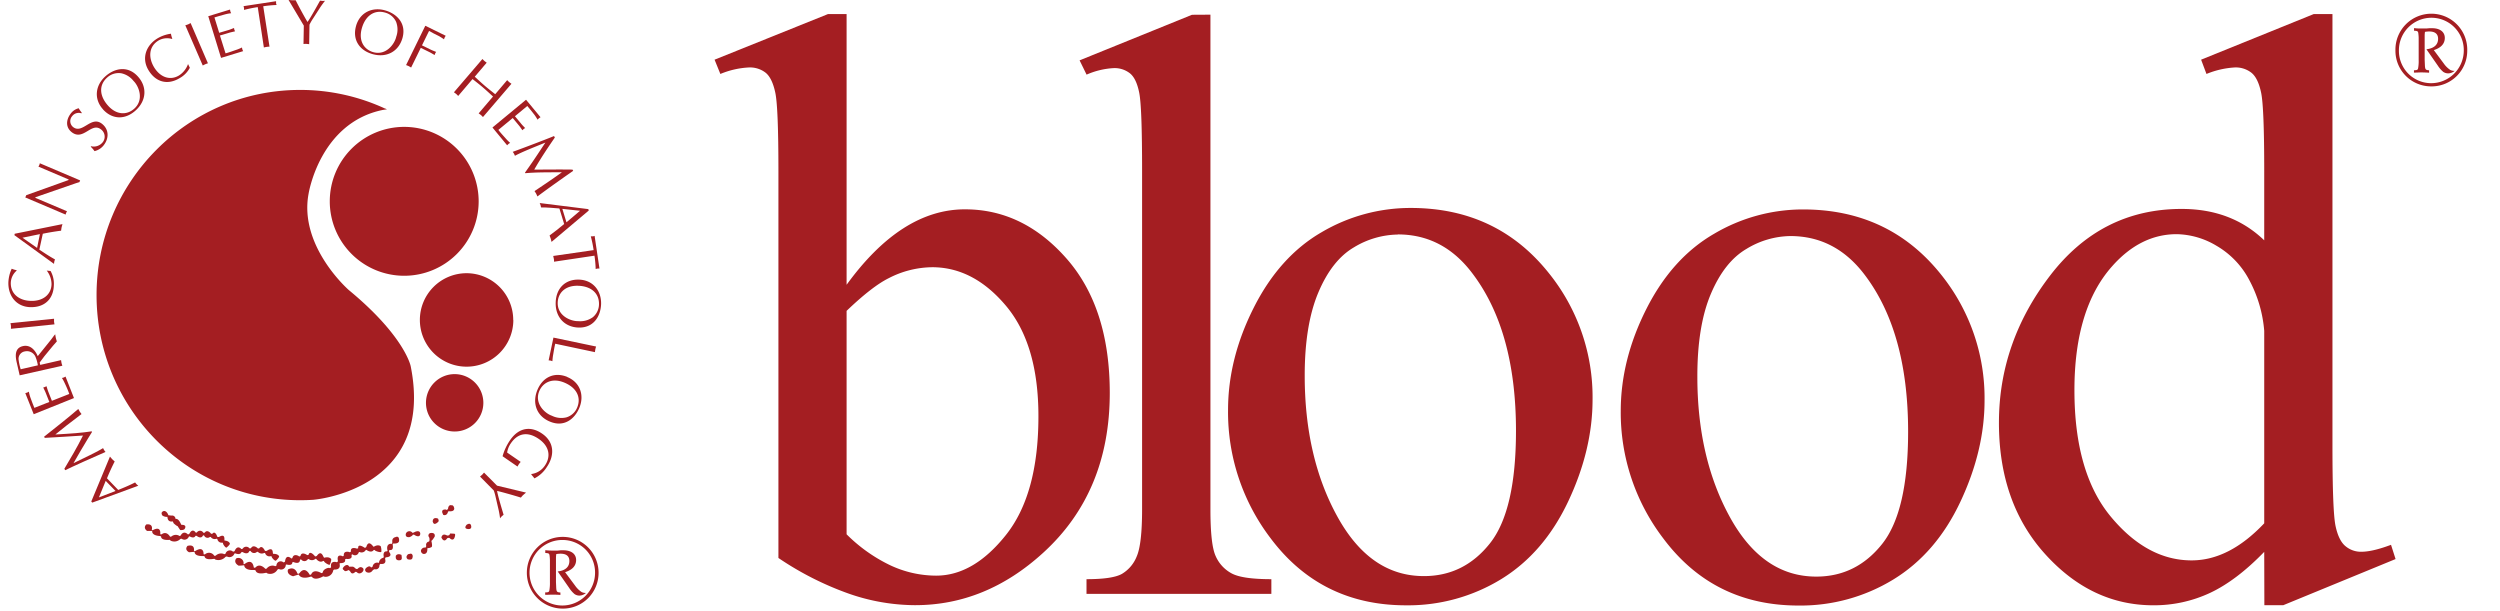 <svg xmlns="http://www.w3.org/2000/svg" id="Layer_1" data-name="Layer 1" viewBox="0 0 889.62 217.42"><defs><style>.cls-1{fill:#a41e22;}</style></defs><path class="cls-1" d="M35.2,177l5.91-2.28-3.5-3.6L35.2,177Zm3.94-14.51c.29.33.51.62.77.89s.61.56.9.83c-.9,1.79-1.9,3.9-2.74,6l4,4.14c2-.82,4-1.64,6-2.67.21.24.35.45.54.65a6.51,6.51,0,0,0,.6.52l-16.37,6-.36-.38,6.65-16"></path><path class="cls-1" d="M15.68,155.41c4.44-3.5,8.84-7,12.18-9.88.2.36.34.65.52.95s.43.58.63.86c-3.66,2.77-7.58,5.8-9.31,7.27,5.4-.29,9.52-.58,12.91-1.12l.14.22-1.51,2.44c-1.76,2.84-3.41,5.77-5.09,8.67,4-2,8.17-3.86,10.53-5.35.15.26.24.5.37.71s.34.43.5.65c-3.42,1.46-12.19,5.4-14.34,6.49l-.31-.5c2.08-3.47,4.53-7.61,6.63-11.83-4.44.25-8.92.61-13.59.83l-.26-.41"></path><path class="cls-1" d="M17.54,143l-1.3-3.28c-.25-.64-.58-1.21-.85-1.84a3.62,3.62,0,0,0,.57-.17,4.4,4.4,0,0,0,.57-.29c.23.65.39,1.3.64,1.93l1.3,3.28,6.18-2.44c-.46-1.32-1-2.55-1.6-3.81a16.48,16.48,0,0,0-1-1.87c.24-.08.45-.1.66-.19s.4-.21.61-.31l3,7.64L12,147.4l-3-7.51a5.72,5.72,0,0,0,.66-.19c.21-.09.4-.22.61-.32a14.67,14.67,0,0,0,.52,2l.79,2.13.65,1.63,5.32-2.1"></path><path class="cls-1" d="M13.47,130a12.82,12.82,0,0,0-.77-2.85,3.31,3.31,0,0,0-3.82-2.11,2.66,2.66,0,0,0-2.24,3.09,19.91,19.91,0,0,0,.72,3.27l6.11-1.4ZM7,133.56l-1.08-4.71c-.78-3.42,0-5.18,2.25-5.69,2.58-.59,4.35,1.43,5.26,3.58l4.75-5.9,1-1.35.46-.54c.09.47.13.88.23,1.3s.24.85.36,1.24c-.58.66-1.11,1.24-1.62,1.85l-2.8,3.4L14.12,129l.19.85,7.42-1.7c.06.36.09.68.16,1s.19.65.29,1L7,133.56"></path><path class="cls-1" d="M3.9,117c0-.32,0-.67,0-1s-.12-.62-.18-1l15.51-1.58c0,.36,0,.69,0,1s.12.67.17,1L3.9,117"></path><path class="cls-1" d="M18,96.44a9.14,9.14,0,0,1,1.16,5.06c-.14,5-3.39,7.93-8.37,7.8s-7.93-4-7.81-8.8a12.78,12.78,0,0,1,1.19-4.88,8.31,8.31,0,0,0,1.74.53v.17a6,6,0,0,0-2.07,4.29C3.75,104.8,7.09,107,11,107.07c4.37.12,7.24-2.31,7.34-5.91a8,8,0,0,0-1.71-4.87l1.43.15"></path><path class="cls-1" d="M8,84.59l5.2,3.63,1-4.91L8,84.59Zm14.23-4.84c-.11.43-.23.77-.31,1.15s-.12.81-.18,1.19c-2,.26-4.29.62-6.51,1.09L14,88.84c1.8,1.19,3.6,2.4,5.56,3.47-.09.3-.18.54-.24.81a6,6,0,0,0-.09.79L5.13,83.69l.1-.51,17-3.43"></path><path class="cls-1" d="M28.52,64.2l-.27.62c-.39.11-1.07.32-1.74.55l-13.87,4.8-.09.22,11.3,4.79a5.33,5.33,0,0,0-.31.57,4.76,4.76,0,0,0-.19.61L9,70.26l.35-.81,15-5.37.09-.21L13.68,59.29c.1-.19.22-.36.31-.57s.11-.4.19-.62l14.34,6.1"></path><path class="cls-1" d="M32.46,52.05a4.06,4.06,0,0,0,4.12-1.47A3.2,3.2,0,0,0,35.87,46c-3.36-2.58-6.22,4.2-10.3,1.07-2.33-1.78-2.05-4.51-.39-6.67A5.08,5.08,0,0,1,28,38.52a12.89,12.89,0,0,0,1.11,1.62l-.14.19a2.92,2.92,0,0,0-3.29,1,2.69,2.69,0,0,0,.36,3.9c3.33,2.55,6.36-4.16,10.21-1.21,2.58,2,2.58,5.17.69,7.62a5.84,5.84,0,0,1-3.31,2.14,10.1,10.1,0,0,0-1.34-1.57l.14-.19"></path><path class="cls-1" d="M43.1,26.07a6,6,0,0,0-5,1.56c-3,2.69-2.72,6.56.38,10s6.83,3.31,9.34,1c3.56-3.23,1.51-8.07-.3-9.82a7.58,7.58,0,0,0-4.43-2.75ZM36.66,38.91c-3.35-3.7-2.72-8.52.78-11.69,3.16-2.87,7.94-4.08,11.62,0,3.42,3.76,3,8.63-.77,12.06s-8.36,3.27-11.63-.34"></path><path class="cls-1" d="M67.54,24.14a9.09,9.09,0,0,1-3.66,3.69c-4.3,2.57-8.51,1.38-11.06-2.89S52,16.09,56.08,13.63A12.69,12.69,0,0,1,60.83,12a9.53,9.53,0,0,0,.48,1.76l-.12.1a6.13,6.13,0,0,0-4.74.53c-3.6,2.15-3.64,6.13-1.67,9.46,2.25,3.76,5.83,4.88,8.92,3a7.93,7.93,0,0,0,3.21-4.06l.63,1.29"></path><path class="cls-1" d="M65.94,9a9.77,9.77,0,0,0,1-.33c.29-.13.57-.29.89-.46l6.16,14.31c-.34.12-.65.21-.94.34s-.61.3-.9.45L65.94,9"></path><path class="cls-1" d="M78,11.67l3.38-1c.65-.2,1.25-.48,1.9-.7a4.21,4.21,0,0,0,.11.58,5.13,5.13,0,0,0,.25.59c-.66.18-1.31.29-2,.49l-3.38,1,2,6.36c1.34-.36,2.62-.85,3.92-1.29a16.25,16.25,0,0,0,1.94-.81c0,.24.07.45.13.68s.18.41.27.63l-7.86,2.4L74.11,5.77,81.85,3.4c.06.24.07.46.13.67s.18.43.27.64a15.11,15.11,0,0,0-2,.36L78,5.69l-1.69.52L78,11.67"></path><path class="cls-1" d="M95.9,16.6a8.46,8.46,0,0,0-2,.3L91.72,2.53a46.57,46.57,0,0,0-4.89,1,5.07,5.07,0,0,0,0-.68,4.59,4.59,0,0,0-.17-.66L98.24.43c0,.25,0,.46,0,.68s.12.45.18.67a39.51,39.51,0,0,0-4.75.45L95.9,16.6"></path><path class="cls-1" d="M110,15.7c-.37,0-.69-.07-1-.08s-.68,0-1,.05l.11-6.55L102.69,0c.4,0,.84.09,1.27.09s.8,0,1.26,0c.85,1.78,3.49,6.6,4.2,7.71.79-.9,3.79-6.37,4.47-7.56.27,0,.59.07.89.08s.57,0,.89-.05c-.58.72-1.14,1.49-1.66,2.25l-2.57,4a18.36,18.36,0,0,0-1.31,2.27l-.11,7"></path><path class="cls-1" d="M141,7.88a6,6,0,0,0-4-3.41c-3.85-1.08-7,1.17-8.25,5.62s.81,7.54,4.07,8.47c4.63,1.3,7.64-3,8.17-5.46a7.61,7.61,0,0,0,0-5.22Zm-14.3,1.35c1.36-4.81,5.78-6.83,10.32-5.54,4.12,1.16,7.68,4.58,6.2,9.84-1.39,4.89-5.75,7.11-10.64,5.73s-7.2-5.34-5.88-10"></path><path class="cls-1" d="M151.35,9.17l7.26,3.56c-.13.22-.26.37-.36.58A4.88,4.88,0,0,0,158,14c-.56-.41-1.15-.78-1.74-1.13l-2-1L152.68,11l-2.52,5.14,3.17,1.55c.62.31,1.25.51,1.87.79a4.78,4.78,0,0,0-.32.5c-.07.16-.13.36-.21.6-.61-.32-1.16-.69-1.78-1l-3.16-1.55-3.43,7c-.32-.17-.59-.36-.87-.5a10,10,0,0,0-.93-.37l6.85-14"></path><path class="cls-1" d="M180.47,28.51a9.54,9.54,0,0,0,.72.7,9,9,0,0,0,.81.6L171.86,41.65c-.26-.26-.48-.51-.72-.71s-.55-.4-.81-.6l5.11-6c-1.21-1.09-2.35-2.16-3.56-3.2s-2.45-2-3.73-3l-5.1,6c-.26-.25-.47-.5-.71-.7s-.55-.41-.81-.6L171.67,21c.23.22.46.48.72.7s.51.38.8.6l-4.25,5c1.21,1.1,2.38,2.2,3.57,3.22s2.45,2,3.71,3l4.25-5"></path><path class="cls-1" d="M183.24,41.36l2.25,2.71c.43.53.92,1,1.38,1.5a4.37,4.37,0,0,0-.51.33c-.13.11-.26.27-.44.45-.42-.54-.77-1.11-1.21-1.64L182.46,42l-5.12,4.23c.85,1.11,1.79,2.1,2.69,3.12a16.23,16.23,0,0,0,1.5,1.49c-.21.14-.4.24-.57.38a4.53,4.53,0,0,0-.49.49l-5.23-6.34,11.95-9.88,5.16,6.23a4.89,4.89,0,0,0-.58.39,5.44,5.44,0,0,0-.48.48,18.34,18.34,0,0,0-1.11-1.74l-1.42-1.79-1.12-1.35-4.4,3.65"></path><path class="cls-1" d="M204,60.77c-4.64,3.23-9.24,6.5-12.76,9.14-.17-.37-.29-.68-.46-1s-.39-.62-.57-.91c3.82-2.55,7.91-5.33,9.73-6.69-5.4,0-9.54,0-13,.33l-.12-.22,1.65-2.34c1.93-2.73,3.75-5.56,5.6-8.34-4.14,1.7-8.38,3.35-10.83,4.7-.13-.27-.21-.51-.33-.73a6.19,6.19,0,0,0-.46-.68c3.5-1.26,12.5-4.67,14.7-5.62l.29.52c-2.29,3.34-5,7.33-7.33,11.42,4.45,0,8.93-.08,13.61,0l.24.43"></path><path class="cls-1" d="M206.41,75l-6.3-.68,1.46,4.79L206.41,75ZM196.26,86.08c-.11-.42-.17-.77-.28-1.15s-.28-.77-.42-1.14c1.62-1.18,3.48-2.6,5.19-4.08l-1.69-5.53c-2.14-.18-4.3-.38-6.53-.37-.07-.31-.11-.56-.18-.82s-.21-.51-.3-.74l17.3,2.16.16.5L196.26,86.08"></path><path class="cls-1" d="M197.15,93.08c0-.37,0-.69-.07-1s-.15-.67-.22-1L211.24,89a44,44,0,0,0-1-4.89c.23,0,.46,0,.69,0s.41-.11.66-.17l1.73,11.63a5.16,5.16,0,0,0-.69,0,4,4,0,0,0-.66.17,39,39,0,0,0-.43-4.76l-14.38,2.15"></path><path class="cls-1" d="M210.81,113a6.06,6.06,0,0,0,2.34-4.68c.11-4-2.85-6.51-7.48-6.63s-7.11,2.63-7.21,6c-.13,4.81,4.79,6.67,7.29,6.59a7.64,7.64,0,0,0,5.06-1.3ZM206,99.5c5,.14,8,3.93,7.9,8.65-.13,4.28-2.57,8.56-8,8.41-5.08-.14-8.31-3.83-8.16-8.91s3.41-8.29,8.29-8.15"></path><path class="cls-1" d="M197.57,122.36c-.33,1.34-.52,2.7-.75,4-.13.72-.19,1.43-.25,2.17-.24-.07-.43-.16-.65-.21s-.46-.05-.69-.08l1.71-8.11,15.18,3.18a9.15,9.15,0,0,0-.27,1c-.07.31-.09.63-.15,1l-14.13-3"></path><path class="cls-1" d="M201.58,148.51a6,6,0,0,0,3.83-3.55c1.51-3.71-.38-7.09-4.66-8.84s-7.58,0-8.87,3.09c-1.81,4.46,2.13,7.94,4.51,8.73a7.53,7.53,0,0,0,5.19.57Zm.26-14.35c4.63,1.89,6.13,6.51,4.35,10.88-1.62,4-5.41,7.11-10.47,5-4.71-1.91-6.43-6.51-4.51-11.21s6.12-6.55,10.63-4.71"></path><path class="cls-1" d="M189.17,168.67a6.84,6.84,0,0,0,4.73-3c2.19-3.19,1.62-6.85-2.17-9.47s-7.34-2.22-9.89,1.47a7.79,7.79,0,0,0-1.38,3.37l4.83,3.33a8.32,8.32,0,0,0-.62.77c-.19.27-.33.56-.52.88l-5.31-3.67a19.16,19.16,0,0,1,2.65-5.69c3.26-4.75,7.59-5,11.41-2.36,4.39,3,4.53,7.77,1.66,11.93a11.15,11.15,0,0,1-4.38,4c-.36-.49-.76-.95-1.15-1.43l.14-.19"></path><path class="cls-1" d="M170.82,169.58c.28-.24.53-.44.76-.66s.45-.51.66-.75l4.63,4.65,10.32,2.47c-.31.27-.65.54-1,.85s-.53.58-.84.93c-1.86-.61-7.16-2.1-8.45-2.37.1,1.2,1.91,7.16,2.3,8.49-.21.17-.47.37-.68.57s-.37.44-.58.68c-.11-.92-.27-1.85-.46-2.76l-1.07-4.63a18.68,18.68,0,0,0-.7-2.51l-4.93-5"></path><path class="cls-1" d="M59.92,183.35s-.45-1.52-1.56-1.52c0,0-1.44.25-.58,1.61a2.8,2.8,0,0,0,1.81.49s-.09,2,1.88,1.6l.33.69s1,.95,1.4,1c0,0,.69,1.1.94,1.4,0,0,1.44.12,1.64-.54,0,0,.87-1.35-1.15-1.32l-.17-.09s-.83-2.31-2-2a1.22,1.22,0,0,0-1.47-1.2l-1-.12"></path><path class="cls-1" d="M54,188.62s.74-2.38-1.93-2c0,0-1.34,1.12.28,2.32l1.83,0s-.46,1.55,2.63,1.8c0,0,.43,0,.53.25,0,0-.21,1.36,3.06,1.12a1.29,1.29,0,0,1,.31.28,3,3,0,0,0,3.37-.5.59.59,0,0,1,.64-.13,1.66,1.66,0,0,0,2.47-.77s.08-.17.36-.09c0,0,1.49.92,2-.22.07,0,.4-.09.57.11,0,0,1.45,1.13,2.08-.19,0,0,.32-.23.46,0a1.3,1.3,0,0,0,2,.5s.36-.13.45.14a1.72,1.72,0,0,0,1.94.46s.27,0,.31.19a1.53,1.53,0,0,0,1.73,1.21s.31,0,.27.27.83,1.6,1.25,1.49c0,0,1.14-.92,1.2-1.38,0,0-.12-.95-1.83-1.12,0,0-.11.13-.12-.3s.2-2.23-1.91-1c0,0-.63.15-.67-.18,0,0-.72-2.25-1.75-.91,0,0-.53,0-.53-.18,0,0-1.24-1.54-2.12-.27,0,0-.47.27-.66-.15a1.34,1.34,0,0,0-2.17.11s-.48.16-.48-.06c0,0-1.1-1.68-2.23.6,0,0-.54.27-.63,0,0,0-1.39-1.38-2.44.58,0,0-.53.24-.6,0a2.43,2.43,0,0,0-2.65.29s-.38.22-.56,0c0,0-1.14-2.06-2.91-.78,0,0-.49.19-.52-.13,0,0,.41-2.86-2.43-1.43,0,0-.56.29-.61,0"></path><path class="cls-1" d="M69,196s.56-2.46-2.26-1.76c0,0-1.31,1.26.53,2.28l2-.16s-.34,1.59,3,1.51c0,0,.45,0,.59.19,0,0-.1,1.39,3.38.79a1.61,1.61,0,0,1,.37.26,3.35,3.35,0,0,0,3.54-.85.68.68,0,0,1,.68-.2,1.85,1.85,0,0,0,2.56-1s.07-.18.37-.14c0,0,1.69.76,2.13-.42.06,0,.41-.14.62.05,0,0,1.65,1,2.2-.41,0,0,.32-.27.5,0a1.44,1.44,0,0,0,2.19.27s.38-.15.51.1a1.91,1.91,0,0,0,2.12.25s.27-.06.34.15a1.61,1.61,0,0,0,2,1s.35,0,.33.25,1,1.5,1.49,1.35c0,0,1.11-1,1.14-1.51,0,0-.22-.93-2.07-.92,0,0-.1.14-.16-.29s0-2.24-2.14-.79c0,0-.66.2-.74-.12,0,0-1-2.15-2-.72,0,0-.56.07-.58-.13,0,0-1.48-1.4-2.3,0,0,0-.46.32-.72-.08a1.49,1.49,0,0,0-2.3.34s-.5.2-.53,0c0,0-1.33-1.55-2.32.84,0,0-.55.31-.67.08a1.61,1.61,0,0,0-2.56.84s-.54.3-.63.05a2.81,2.81,0,0,0-2.81.58s-.39.26-.61,0a2.15,2.15,0,0,0-3.18-.48s-.5.23-.57-.07c0,0,.15-2.9-2.74-1.17,0,0-.57.35-.66.06"></path><path class="cls-1" d="M86.66,200.7a1.85,1.85,0,0,0-2.58-2s-1.25,1.37.83,2.59c.68,0,1.36-.08,2-.14,0,0-.12,1.84,3.41,1.69,0,0,.47-.05.66.21,0,0,.18,1.61,3.74.76a1.5,1.5,0,0,1,.44.25,3,3,0,0,0,3.52-1.25.6.6,0,0,1,.65-.29,1.66,1.66,0,0,0,2.36-1.44s0-.22.34-.2c0,0,2,.63,2-.78a.64.64,0,0,1,.64,0s2,.81,2.07-.83c0,0,.22-.36.49-.12a1.4,1.4,0,0,0,2.26-.1s.32-.26.53,0a1.81,1.81,0,0,0,2.19-.18.29.29,0,0,1,.39.1c.14.22,1.25,1.41,2.34.66a.31.31,0,0,1,.42.19c.1.32,1.67,1.39,2,1.1,0,0,.65-1.44.47-2,0,0-.62-.95-2.41-.46,0,0,0,.18-.28-.28s-.91-2.46-2.4-.36c0,0-.56.39-.76,0,0,0-1.76-2.17-2.18-.38,0,0-.52.19-.61,0,0,0-1.91-1.29-2.25.38a.47.47,0,0,1-.74,0s-1.75-1-2.16.77c0,0-.45.3-.54,0,0,0-1.76-1.55-2.08,1.26,0,0-.47.44-.66.19a1.49,1.49,0,0,0-2.38,1.22s-.48.38-.64.13a2.57,2.57,0,0,0-2.78.86s-.34.33-.63.08c0,0-1.86-2.11-3.42-.39,0,0-.49.27-.62-.08,0,0-.32-3.26-3.06-1.29,0,0-.55.37-.68.06"></path><path class="cls-1" d="M105.82,204.08s-.78-2.8-3.33-1.43c0,0-.73,1.7,1.81,2.41l2-.63s.59,1.85,4,.85a.84.84,0,0,1,.72,0s.81,1.56,4-.19a2,2,0,0,1,.53.15,2.75,2.75,0,0,0,3-2.13.54.54,0,0,1,.53-.45s2.28.22,1.76-2c0,0-.06-.21.26-.27,0,0,2.08.11,1.67-1.29.06,0,.29-.31.61-.2,0,0,2.17.29,1.7-1.34,0,0,.1-.41.43-.24a1.34,1.34,0,0,0,2.11-.69s.22-.33.51-.13a1.69,1.69,0,0,0,2-.74.3.3,0,0,1,.41,0c.21.19,1.65,1.05,2.42,0a.3.3,0,0,1,.45.07c.2.28,2,.9,2.29.52a4.6,4.6,0,0,0-.24-2s-.88-.75-2.39.18c0,0,0,.19-.35-.2s-1.64-2.15-2.37.28c0,0-.4.52-.7.24,0,0-2.36-1.65-2.18.2,0,0-.44.32-.59.13,0,0-2.23-.76-2,1a.45.45,0,0,1-.7.23s-2-.57-1.83,1.29c0,0-.32.42-.49.2,0,0-2.22-1.08-1.59,1.77,0,0-.3.54-.56.35,0,0-2.32-.67-1.89,1.8,0,0-.33.5-.57.29s-2.19.3-2.39,1.55c0,0-.22.41-.59.23,0,0-2.61-1.62-3.51.46,0,0-.37.4-.63.08,0,0-1.53-3.15-3.51-.54,0,0-.41.51-.66.22"></path><path class="cls-1" d="M127.29,202.4s.78-1,1.69-.37a.75.75,0,0,1,.34.9c-.14.67-1.37,1.69-2.32.7,0,0-.43-.33-.7,0,0,0-1,1-1.55-.09,0,0-.66-1-1-.54,0,0-1.12.59-1.31-.11,0,0-.7-.24-.4-.8,0,0,.7-1.22,1.69-1a1,1,0,0,1,.51.55h1.37a3.44,3.44,0,0,1,1.05.8s.54.09.64-.06"></path><path class="cls-1" d="M132,201.92s-.19-.57-.92-.31c0,0-1.23.49-1.15,1.28a1,1,0,0,0,.87.83,1.54,1.54,0,0,0,1.63-.52s.47-.67,1-.64a1.28,1.28,0,0,0,1.58-1.31s.1-.7.64-.57c0,0,2,.28,1.39-1.78,0,0,0-.62.44-.59,0,0,2.46-.12,1-1.89,0,0-.17-.65.27-.71,0,0,1.4.37,1-1.84,0,0-.08-.45.34-.46,0,0,1.85.18,1.93-1,0,0,.21-2-1.36-1.25a1.32,1.32,0,0,0-1.07,1.13s0,.92,0,1a.3.3,0,0,1-.4.22s-1.74-.18-1.37,2.08c0,0,.25.54-.16.62,0,0-1.4-.26-1.14,1.66,0,0,.16.48-.17.63a1.9,1.9,0,0,0-1.47,1.6s-.11.3-.27.16a1.6,1.6,0,0,0-2,1.29.63.63,0,0,1-.54.36"></path><path class="cls-1" d="M142.87,197.47s-1.25-.74-2,.25c0,0-.43,1.63,1,1.67s1.12-.81,1-1.92"></path><path class="cls-1" d="M145.23,197.2s-1.2.91-.17,1.81c0,0,1.29.43,1.63-.26,0,0,.61-1.33-.43-1.76l-1,.21"></path><path class="cls-1" d="M146.73,189.56a1.33,1.33,0,0,0-2.27.25s-.56,1.5,1.25,1.33c0,0,1.07-.39,1.2-.86,0,0,.47-.09.64.13,0,0,1.85,1.2,2-.42,0,0,.13-1.51-1.85-.74,0,0-.81.48-1,.31"></path><path class="cls-1" d="M152.63,191.1a.9.9,0,0,1,.51-1.41s1.85-.4,1.55,1.24c0,0-.86,1.46-1.2,1.51,0,0,.51,1.89.08,2.23,0,0-1,.56-1.33.29a.67.67,0,0,0-.17.52s.13,1.77-1.38,1.64a1.18,1.18,0,0,1-.9-1.16,1.37,1.37,0,0,1,1.33-1.12s.47.22.56-.6a1.16,1.16,0,0,1,.9-1.51s.26,0,.26-.68a1.8,1.8,0,0,0-.21-1"></path><path class="cls-1" d="M159.16,190.58c-.19,0-1.55-1.12-2.11.61,0,0,.82,2.32,2.15.3,0,0,.65-.21.82,0s1.33,1.24,1.8-.39-.26-1.07-1.24-1.24,0,.68-1.42.72"></path><path class="cls-1" d="M155.89,184.56s-1.8-.85-1.93.91c0,0,.17,1.46,1.29.77s.9-1,.64-1.68"></path><path class="cls-1" d="M158.82,181.34s-2.41-.47-1.08,1.89c0,0,1.25.53,1.68-1.07,0,0,.12-.39.6-.21,0,0,1.63.17,1.63-1,0,0-.13-1.34-1.07-1.16,0,0-1-.35-1.16,1.29,0,0-.48.64-.6.3"></path><path class="cls-1" d="M166.08,186.71s1.17-.82,1.5.13c0,0,.65,1.6-1.07,1.42s-.51-1.46-.43-1.55"></path><path class="cls-1" d="M170.33,71.71a26.49,26.49,0,1,1-26.49-26.56,26.52,26.52,0,0,1,26.49,26.56"></path><path class="cls-1" d="M182.67,113.89A16.63,16.63,0,1,1,166,97.22a16.64,16.64,0,0,1,16.63,16.67"></path><path class="cls-1" d="M172,143.37a10.21,10.21,0,1,1-10.21-10.24A10.23,10.23,0,0,1,172,143.37"></path><path class="cls-1" d="M137.06,38.65A71.89,71.89,0,0,0,106.81,32c-40,0-72.45,32.7-72.45,73s32.44,73,72.45,73c1.55,0,3.1-.05,4.64-.15,0,0,43.5-3.32,34.7-47.53,0,0-2.08-10.65-22-27.08,0,0-17.83-15.5-14.35-34.25,0,0,3.93-25.23,26.38-29.86l1.16-.18.36-.06-.66-.29"></path><path class="cls-1" d="M200.18,216.57A12.76,12.76,0,1,1,213,203.9,12.69,12.69,0,0,1,200.18,216.57Zm.06-24.42a11.66,11.66,0,1,0,11.51,11.72A11.57,11.57,0,0,0,200.24,192.15Zm5.95,19.79a3,3,0,0,1-1.75-.55,9.79,9.79,0,0,1-1.89-2.17l-4.09-5.87c2.71-.31,4.15-1.62,4.15-3.71,0-1.72-1.06-2.61-3.15-2.61a8.73,8.73,0,0,0-1.51.14,9.76,9.76,0,0,0-.11,1.34c0,.41,0,1.23,0,1.68v6.94l.07,1.57c.07,1.87.21,2.07,1.51,2.14v.86c-1.07-.07-1.92-.1-2.92-.1-.69,0-1.34.06-2,.06H194v-.85c1.1,0,1.34-.14,1.48-.65a14.93,14.93,0,0,0,.21-3v-6.88c0-.13,0-.47,0-1a15.85,15.85,0,0,0-.14-1.68c-.1-.65-.34-.76-1.51-.82v-1a17.57,17.57,0,0,0,2.13.14h1.2c.55,0,.89,0,1.07,0l1.06-.1c.42,0,.72,0,1,0,2.79,0,4.51,1.33,4.51,3.45s-1.41,3.54-3.92,4.34l3.57,4.8a8.61,8.61,0,0,0,2.31,2.27,3.12,3.12,0,0,0,1.54.31A3.59,3.59,0,0,1,206.19,211.94Z"></path><path class="cls-1" d="M301.26,101.34q19.51-26.86,42.13-26.85,20.7,0,36.1,17.48t15.42,47.81q0,35.4-23.78,57-20.4,18.58-45.51,18.57a72.24,72.24,0,0,1-23.85-4.2A110.07,110.07,0,0,1,277,198.55V60.85q0-22.64-1.11-27.86t-3.44-7.11A9.09,9.09,0,0,0,266.61,24a30.34,30.34,0,0,0-10.27,2.32l-2.06-5.08L294.65,5h6.61Zm0,9.28v79.51a56.42,56.42,0,0,0,15.49,11,38.53,38.53,0,0,0,16.37,3.71q13.35,0,24.88-14.52t11.52-42.22q0-25.53-11.52-39.25T331.79,95.09A34.33,34.33,0,0,0,316.23,99Q310.35,101.92,301.26,110.62Z"></path><path class="cls-1" d="M430.73,5.22V181.29q0,12.47,1.83,16.52A12.81,12.81,0,0,0,438.2,204c2.53,1.41,7.27,2.1,14.21,2.1v5.22H386.63v-5.22c6.16,0,10.35-.62,12.6-1.88A12.61,12.61,0,0,0,404.5,198q1.9-4.33,1.91-16.66V60.73q0-22.47-1-27.61t-3.29-7a8.82,8.82,0,0,0-5.79-1.88,27.53,27.53,0,0,0-9.67,2.32l-2.49-5.08,40-16.22Z"></path><path class="cls-1" d="M502,74q30.54,0,49,23a70.25,70.25,0,0,1,15.71,45.15q0,17.91-8.66,36.26t-23.86,27.68a63.46,63.46,0,0,1-33.84,9.31q-30.39,0-48.31-24A74,74,0,0,1,437,145.91q0-18.34,9.18-36.49T470.3,82.63A62.29,62.29,0,0,1,502,74Zm-4.55,9.46A30.9,30.9,0,0,0,481.82,88q-7.85,4.59-12.7,16.1t-4.84,29.57q0,29.12,11.67,50.24T506.71,205q14.24,0,23.49-11.66t9.26-40q0-35.54-15.42-55.93Q513.6,83.44,497.46,83.42Z"></path><path class="cls-1" d="M641.62,74.53q30.45,0,48.92,22.94a70.07,70.07,0,0,1,15.66,45q0,17.85-8.63,36.14t-23.8,27.58A63.29,63.29,0,0,1,640,215.48q-30.3,0-48.17-23.95a73.76,73.76,0,0,1-15.09-45.29q0-18.28,9.15-36.36T610,83.17A62.15,62.15,0,0,1,641.62,74.53ZM637.08,84a30.73,30.73,0,0,0-15.6,4.57q-7.83,4.58-12.67,16T604,134.05q0,29,11.64,50.07t30.68,21.06q14.21,0,23.44-11.62T679,153.64q0-35.41-15.38-55.74Q653.18,84,637.08,84Z"></path><path class="cls-1" d="M805.72,196.38q-9.84,10.16-19.23,14.58a47,47,0,0,1-20.26,4.43q-22,0-38.47-18.22t-16.44-46.79q0-28.57,18.2-52.31t46.84-23.72q17.76,0,29.36,11.17V61q0-22.78-1.1-28t-3.45-7.11A9.06,9.06,0,0,0,795.3,24a31.1,31.1,0,0,0-10.13,2.32l-1.91-5.08L823.35,5H830V158.65q0,23.35,1.1,28.52t3.52,7.17a8.52,8.52,0,0,0,5.65,2q4,0,10.57-2.47l1.62,5.07-39.94,16.41h-6.75Zm0-10.16V117.73a46.08,46.08,0,0,0-5.28-18,30.41,30.41,0,0,0-11.68-12.26,28.51,28.51,0,0,0-14.16-4.14q-12.92,0-23.05,11.47-13.38,15.09-13.37,44.1,0,29.33,12.92,44.92t28.78,15.59Q793.24,199.42,805.72,186.22Z"></path><path class="cls-1" d="M865.15,30.74a12.68,12.68,0,0,1-12.74-12.8,12.78,12.78,0,1,1,25.55.14A12.66,12.66,0,0,1,865.15,30.74Zm.07-24.42A11.57,11.57,0,0,0,853.65,18a11.49,11.49,0,0,0,11.5,11.6A11.63,11.63,0,0,0,876.73,18,11.5,11.5,0,0,0,865.22,6.32Zm5.94,19.79a3.08,3.08,0,0,1-1.75-.55,9.79,9.79,0,0,1-1.89-2.17l-4.08-5.86c2.71-.31,4.15-1.63,4.15-3.72,0-1.72-1.07-2.61-3.16-2.61a8.82,8.82,0,0,0-1.51.14,9.76,9.76,0,0,0-.11,1.34c0,.41,0,1.24,0,1.68V21.3l.07,1.58c.07,1.86.21,2.06,1.51,2.13v.86c-1.06-.06-1.92-.1-2.92-.1-.69,0-1.34.06-2,.06H859V25c1.09,0,1.33-.14,1.47-.65a14.15,14.15,0,0,0,.21-3V14.43c0-.14,0-.48,0-1a16.31,16.31,0,0,0-.14-1.68c-.11-.65-.35-.76-1.51-.82V10a17.33,17.33,0,0,0,2.13.14h1.19c.56,0,.9,0,1.07,0l1.06-.1c.42,0,.73,0,1,0,2.78,0,4.5,1.33,4.5,3.45s-1.41,3.54-3.91,4.34l3.57,4.81a8.68,8.68,0,0,0,2.3,2.26,3.15,3.15,0,0,0,1.54.31A3.57,3.57,0,0,1,871.16,26.11Z"></path></svg>